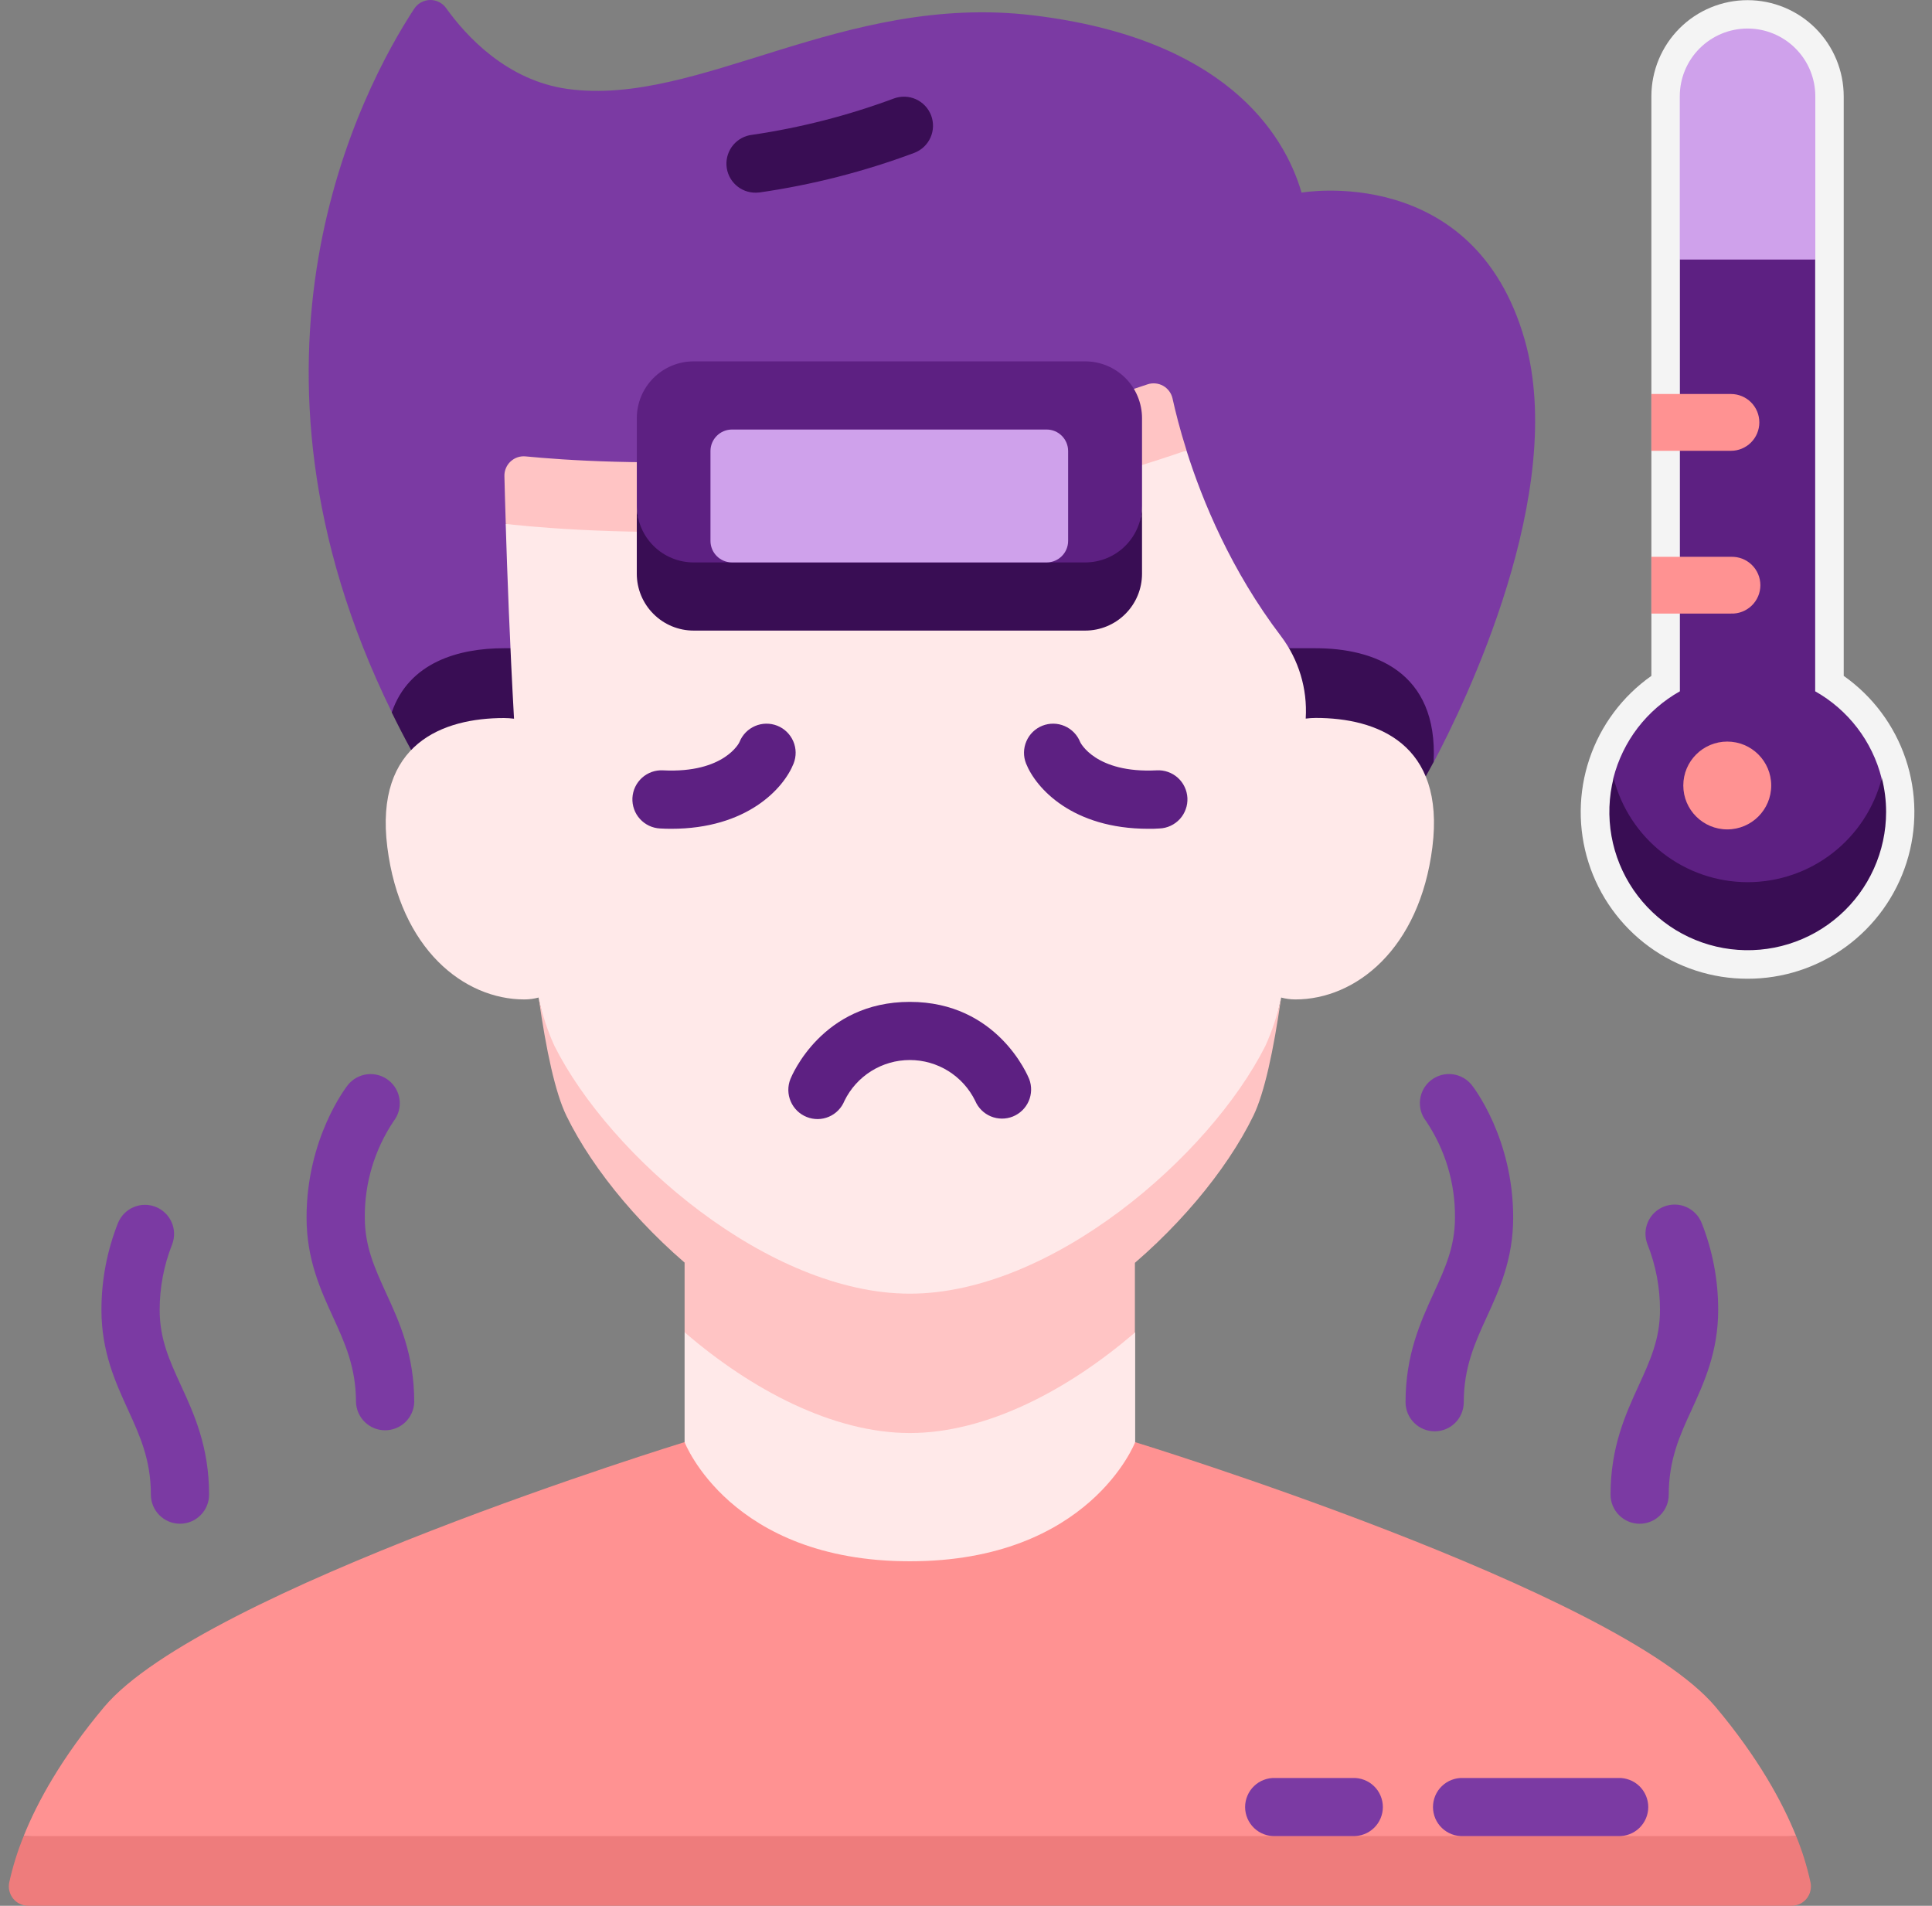 <svg width="73" height="72" viewBox="0 0 73 72" fill="none" xmlns="http://www.w3.org/2000/svg">
<rect x="0" y="0" width="73" height="72" fill="#808080" stroke="none"/>
<g clip-path="url(#clip0_3_11342)">
<path d="M66.031 36.976C64.692 36.978 63.389 36.553 62.308 35.764C61.228 34.974 60.427 33.861 60.022 32.586C59.617 31.311 59.629 29.939 60.056 28.671C60.483 27.403 61.303 26.304 62.397 25.534V3.64C62.397 2.676 62.78 1.752 63.461 1.07C64.142 0.389 65.067 0.006 66.031 0.006C66.994 0.006 67.918 0.389 68.6 1.07C69.281 1.752 69.664 2.676 69.664 3.64V25.534C70.758 26.304 71.578 27.403 72.005 28.671C72.432 29.939 72.444 31.311 72.039 32.586C71.634 33.861 70.833 34.974 69.753 35.764C68.672 36.553 67.369 36.978 66.031 36.976Z" fill="#F4F4F4"/>
<path d="M68.591 9.807V3.639C68.591 2.96 68.322 2.308 67.841 1.828C67.361 1.348 66.71 1.078 66.031 1.078C65.351 1.078 64.7 1.348 64.22 1.828C63.739 2.308 63.47 2.96 63.47 3.639V9.807L66.031 11.072L68.591 9.807Z" fill="#CFA1EB"/>
<path d="M66.031 34.594C68.472 34.594 71.093 31.656 71.093 29.391C70.918 28.704 70.606 28.059 70.175 27.497C69.744 26.934 69.204 26.465 68.586 26.117V9.805H63.474V26.117C62.855 26.465 62.314 26.934 61.882 27.496C61.451 28.059 61.138 28.704 60.962 29.391C60.962 31.831 63.589 34.594 66.031 34.594Z" fill="#5D2082"/>
<path d="M66.031 33.328C64.87 33.327 63.742 32.939 62.825 32.226C61.909 31.513 61.255 30.516 60.968 29.391C60.787 30.109 60.76 30.858 60.89 31.587C61.02 32.317 61.304 33.01 61.722 33.622C62.141 34.233 62.684 34.749 63.317 35.135C63.95 35.52 64.657 35.767 65.392 35.858C66.127 35.95 66.874 35.884 67.582 35.665C68.29 35.446 68.943 35.08 69.498 34.589C70.054 34.099 70.499 33.496 70.803 32.82C71.108 32.145 71.266 31.413 71.266 30.672C71.266 30.24 71.211 29.809 71.104 29.391C70.817 30.517 70.161 31.516 69.243 32.229C68.324 32.942 67.194 33.329 66.031 33.328Z" fill="#390D54"/>
<path d="M65.264 31.334C66.181 31.334 66.925 30.591 66.925 29.675C66.925 28.759 66.181 28.016 65.264 28.016C64.347 28.016 63.603 28.759 63.603 29.675C63.603 30.591 64.347 31.334 65.264 31.334Z" fill="#FF9292"/>
<path d="M65.403 21.036H62.397V23.18H65.403C65.547 23.186 65.691 23.162 65.826 23.11C65.96 23.059 66.083 22.98 66.187 22.88C66.291 22.78 66.373 22.66 66.43 22.528C66.486 22.395 66.515 22.252 66.515 22.108C66.515 21.964 66.486 21.821 66.43 21.689C66.373 21.556 66.291 21.436 66.187 21.336C66.083 21.236 65.96 21.158 65.826 21.106C65.691 21.055 65.547 21.031 65.403 21.036Z" fill="#FF9292"/>
<path d="M65.403 14.885H62.397V17.031H65.403C65.688 17.031 65.961 16.918 66.162 16.716C66.363 16.515 66.476 16.242 66.476 15.958C66.476 15.673 66.363 15.4 66.162 15.199C65.961 14.998 65.688 14.885 65.403 14.885Z" fill="#FF9292"/>
<path d="M14.808 26.915L54.174 28.788C55.318 26.633 59.255 18.58 57.607 12.826C55.692 6.128 49.179 7.277 49.179 7.277C48.51 4.981 46.212 1.44 39.031 0.579C31.849 -0.282 26.418 4.04 21.452 3.361C19.155 3.046 17.615 1.366 16.854 0.303C16.785 0.207 16.693 0.129 16.587 0.076C16.481 0.024 16.363 -0.003 16.245 0C16.126 0.003 16.01 0.035 15.906 0.092C15.803 0.15 15.715 0.232 15.65 0.331C13.672 3.349 8.253 13.559 14.806 26.91L14.808 26.915Z" fill="#7B3AA3"/>
<path d="M67.866 69.366C67.352 68.089 66.441 66.413 64.824 64.487C61.118 60.072 42.886 54.482 42.886 54.482H25.868C25.868 54.482 7.646 60.072 3.936 64.487C2.319 66.415 1.405 68.089 0.894 69.366L34.38 70.632L67.866 69.366Z" fill="#FF9292"/>
<path d="M0.896 69.365C0.663 69.933 0.48 70.519 0.349 71.119C0.327 71.225 0.329 71.335 0.355 71.441C0.381 71.546 0.43 71.645 0.498 71.729C0.567 71.814 0.654 71.882 0.752 71.928C0.85 71.975 0.957 71.999 1.066 71.999H67.693C67.802 71.999 67.909 71.975 68.007 71.929C68.106 71.882 68.192 71.814 68.261 71.73C68.33 71.645 68.379 71.547 68.404 71.441C68.43 71.335 68.432 71.225 68.41 71.119C68.281 70.519 68.099 69.933 67.866 69.365H0.896Z" fill="#EE7C7C"/>
<path d="M42.882 50.344L25.867 50.334V54.484C25.867 54.484 27.593 58.984 34.379 58.984C41.164 58.984 42.892 54.484 42.892 54.484V50.334L42.882 50.344Z" fill="#FFE9E9"/>
<path d="M42.882 50.342V47.706L25.867 47.697V50.331C28.384 52.505 31.482 54.139 34.379 54.139C37.276 54.139 40.367 52.51 42.882 50.342Z" fill="#FFC4C4"/>
<path d="M19.037 24.49C17.332 24.49 15.448 25.02 14.802 26.916C15.031 27.384 15.273 27.855 15.534 28.331L53.868 29.338C53.868 29.338 53.98 29.143 54.169 28.789C54.343 25.348 51.881 24.49 49.714 24.49H19.037Z" fill="#390D54"/>
<path d="M49.719 27.123C49.592 27.123 49.464 27.132 49.337 27.148V27.13C49.403 26.02 49.072 24.924 48.403 24.036C46.52 21.561 45.435 18.933 44.831 17.021C44.824 17.021 19.134 19.811 19.108 19.795C19.165 21.651 19.263 24.303 19.422 27.152C19.295 27.136 19.168 27.127 19.041 27.127C16.756 27.127 14.141 28.079 14.635 32.007C15.12 35.851 17.528 37.758 19.813 37.758C19.995 37.758 20.176 37.733 20.351 37.686V37.703C20.531 38.467 20.773 39.748 20.991 40.177C23.101 44.359 29.039 50.142 34.376 50.142C39.713 50.142 45.755 44.083 47.865 39.901C48.081 39.471 48.225 38.463 48.406 37.699V37.686C48.582 37.733 48.763 37.758 48.945 37.758C51.23 37.758 53.639 35.851 54.122 32.007C54.615 28.075 52.005 27.123 49.719 27.123Z" fill="#FFE9E9"/>
<path d="M44.833 17.016C44.578 16.214 44.411 15.538 44.304 15.056C44.282 14.955 44.239 14.861 44.178 14.778C44.117 14.696 44.039 14.627 43.95 14.576C43.86 14.526 43.761 14.495 43.659 14.486C43.556 14.476 43.453 14.488 43.356 14.521C32.728 18.141 22.729 17.522 19.859 17.242C19.756 17.232 19.652 17.244 19.554 17.277C19.456 17.311 19.367 17.364 19.291 17.435C19.215 17.505 19.156 17.591 19.116 17.686C19.076 17.782 19.056 17.884 19.059 17.988C19.07 18.438 19.086 19.051 19.11 19.792C20.126 19.914 32.591 21.29 44.833 17.016Z" fill="#FFC4C4"/>
<path d="M28.562 7.279C28.281 7.284 28.008 7.18 27.801 6.989C27.594 6.798 27.468 6.534 27.45 6.253C27.432 5.972 27.523 5.694 27.704 5.478C27.885 5.262 28.142 5.124 28.422 5.093C30.246 4.825 32.037 4.366 33.766 3.724C33.9 3.673 34.044 3.649 34.188 3.653C34.332 3.657 34.474 3.689 34.605 3.748C34.736 3.807 34.855 3.891 34.954 3.996C35.053 4.101 35.13 4.224 35.182 4.359C35.233 4.493 35.257 4.637 35.253 4.781C35.249 4.925 35.217 5.066 35.158 5.198C35.099 5.329 35.015 5.448 34.91 5.547C34.805 5.646 34.682 5.723 34.547 5.775C32.657 6.481 30.695 6.983 28.697 7.271C28.653 7.276 28.608 7.279 28.562 7.279Z" fill="#390D54"/>
<path d="M61.141 69.366H55.283C55.135 69.371 54.988 69.347 54.85 69.294C54.713 69.241 54.587 69.161 54.481 69.059C54.374 68.956 54.29 68.833 54.232 68.698C54.175 68.562 54.145 68.416 54.145 68.268C54.145 68.121 54.175 67.975 54.232 67.839C54.29 67.703 54.374 67.58 54.481 67.478C54.587 67.375 54.713 67.295 54.85 67.243C54.988 67.19 55.135 67.165 55.283 67.171H61.141C61.288 67.165 61.435 67.19 61.573 67.243C61.711 67.295 61.837 67.375 61.943 67.478C62.049 67.58 62.133 67.703 62.191 67.839C62.249 67.975 62.279 68.121 62.279 68.268C62.279 68.416 62.249 68.562 62.191 68.698C62.133 68.833 62.049 68.956 61.943 69.059C61.837 69.161 61.711 69.241 61.573 69.294C61.435 69.347 61.288 69.371 61.141 69.366Z" fill="#7B3AA3"/>
<path d="M51.113 69.366H48.184C48.036 69.371 47.889 69.347 47.752 69.294C47.614 69.241 47.488 69.161 47.382 69.059C47.276 68.956 47.191 68.833 47.134 68.698C47.076 68.562 47.046 68.416 47.046 68.268C47.046 68.121 47.076 67.975 47.134 67.839C47.191 67.703 47.276 67.58 47.382 67.478C47.488 67.375 47.614 67.295 47.752 67.243C47.889 67.19 48.036 67.165 48.184 67.171H51.113C51.261 67.165 51.407 67.19 51.545 67.243C51.683 67.295 51.809 67.375 51.915 67.478C52.021 67.58 52.106 67.703 52.163 67.839C52.221 67.975 52.251 68.121 52.251 68.268C52.251 68.416 52.221 68.562 52.163 68.698C52.106 68.833 52.021 68.956 51.915 69.059C51.809 69.161 51.683 69.241 51.545 69.294C51.407 69.347 51.261 69.371 51.113 69.366Z" fill="#7B3AA3"/>
<path d="M30.482 42.199C30.616 42.253 30.758 42.279 30.902 42.278C31.046 42.276 31.188 42.246 31.321 42.189C31.453 42.133 31.573 42.05 31.673 41.947C31.774 41.844 31.853 41.722 31.907 41.589C32.133 41.126 32.484 40.737 32.921 40.464C33.358 40.191 33.862 40.047 34.377 40.047C34.892 40.047 35.397 40.191 35.834 40.464C36.27 40.737 36.622 41.126 36.848 41.589C36.96 41.854 37.172 42.065 37.438 42.176C37.705 42.286 38.003 42.288 38.271 42.181C38.538 42.073 38.753 41.865 38.868 41.601C38.984 41.337 38.991 41.038 38.889 40.769C38.841 40.651 37.693 37.85 34.377 37.85C31.061 37.85 29.914 40.648 29.865 40.766C29.757 41.038 29.761 41.342 29.877 41.61C29.992 41.879 30.21 42.091 30.482 42.199Z" fill="#5D2082"/>
<path d="M29.986 28.845C30.093 28.574 30.089 28.271 29.973 28.004C29.857 27.736 29.64 27.525 29.369 27.417C29.098 27.31 28.795 27.314 28.527 27.43C28.259 27.546 28.049 27.763 27.941 28.034C27.941 28.047 27.369 29.22 25.052 29.103C24.908 29.095 24.764 29.116 24.627 29.164C24.491 29.213 24.366 29.287 24.258 29.384C24.151 29.481 24.064 29.598 24.001 29.729C23.939 29.859 23.904 30.001 23.896 30.145C23.889 30.29 23.91 30.434 23.959 30.57C24.007 30.707 24.082 30.832 24.18 30.939C24.277 31.046 24.394 31.133 24.525 31.195C24.655 31.257 24.797 31.292 24.941 31.299C25.082 31.308 25.223 31.311 25.363 31.311C28.226 31.311 29.613 29.786 29.986 28.845Z" fill="#5D2082"/>
<path d="M14.687 40.816C14.458 40.635 14.167 40.552 13.877 40.585C13.586 40.619 13.322 40.766 13.14 40.995C13.078 41.075 11.583 42.999 11.583 45.998C11.583 47.576 12.114 48.734 12.582 49.755C13.029 50.732 13.451 51.654 13.451 52.974C13.461 53.258 13.582 53.529 13.787 53.727C13.992 53.925 14.266 54.035 14.551 54.035C14.836 54.035 15.111 53.925 15.316 53.727C15.521 53.529 15.642 53.258 15.652 52.974C15.652 51.175 15.089 49.933 14.582 48.839C14.16 47.904 13.784 47.097 13.784 45.998C13.772 44.702 14.152 43.433 14.874 42.356C15.053 42.127 15.133 41.836 15.098 41.548C15.063 41.259 14.915 40.996 14.687 40.816Z" fill="#7B3AA3"/>
<path d="M5.701 56.466C5.701 56.757 5.817 57.037 6.023 57.243C6.229 57.45 6.509 57.565 6.801 57.565C7.092 57.565 7.372 57.45 7.578 57.243C7.785 57.037 7.9 56.757 7.9 56.466C7.9 54.666 7.338 53.425 6.832 52.331C6.403 51.395 6.033 50.588 6.033 49.489C6.032 48.642 6.192 47.801 6.504 47.013C6.608 46.742 6.602 46.442 6.485 46.176C6.369 45.911 6.152 45.702 5.883 45.595C5.613 45.488 5.313 45.492 5.046 45.606C4.779 45.72 4.569 45.934 4.459 46.203C4.044 47.249 3.832 48.364 3.833 49.489C3.833 51.067 4.364 52.224 4.831 53.247C5.278 54.223 5.701 55.145 5.701 56.466Z" fill="#7B3AA3"/>
<path d="M53.108 52.974C53.108 53.118 53.137 53.261 53.192 53.395C53.248 53.528 53.328 53.65 53.431 53.752C53.533 53.854 53.654 53.935 53.787 53.99C53.921 54.045 54.064 54.074 54.208 54.074C54.353 54.074 54.496 54.045 54.629 53.99C54.763 53.935 54.884 53.854 54.986 53.752C55.088 53.65 55.169 53.528 55.224 53.395C55.279 53.261 55.308 53.118 55.308 52.974C55.308 51.655 55.73 50.732 56.177 49.755C56.645 48.734 57.175 47.577 57.175 45.999C57.175 42.999 55.676 41.077 55.613 40.995C55.524 40.882 55.413 40.787 55.287 40.717C55.161 40.646 55.022 40.601 54.879 40.584C54.735 40.567 54.59 40.578 54.451 40.617C54.312 40.657 54.182 40.723 54.068 40.812C53.955 40.901 53.86 41.012 53.789 41.138C53.719 41.264 53.674 41.403 53.657 41.546C53.64 41.69 53.651 41.835 53.69 41.974C53.729 42.113 53.795 42.243 53.885 42.357C54.608 43.433 54.988 44.703 54.976 45.999C54.976 47.097 54.606 47.904 54.177 48.84C53.677 49.934 53.108 51.175 53.108 52.974Z" fill="#7B3AA3"/>
<path d="M60.854 56.466C60.854 56.758 60.97 57.037 61.176 57.243C61.382 57.45 61.662 57.566 61.954 57.566C62.245 57.566 62.525 57.45 62.731 57.243C62.938 57.037 63.053 56.758 63.053 56.466C63.053 55.145 63.475 54.216 63.924 53.247C64.391 52.225 64.921 51.067 64.921 49.489C64.923 48.364 64.711 47.249 64.297 46.203C64.189 45.932 63.978 45.714 63.711 45.598C63.443 45.482 63.14 45.478 62.869 45.585C62.597 45.693 62.38 45.903 62.264 46.171C62.148 46.439 62.143 46.742 62.251 47.013C62.564 47.801 62.724 48.642 62.722 49.489C62.722 50.588 62.352 51.395 61.924 52.331C61.422 53.426 60.854 54.666 60.854 56.466Z" fill="#7B3AA3"/>
<path d="M43.391 31.311C43.532 31.311 43.673 31.311 43.813 31.299C43.958 31.293 44.101 31.259 44.232 31.197C44.364 31.136 44.482 31.049 44.58 30.942C44.678 30.835 44.753 30.709 44.802 30.572C44.852 30.436 44.873 30.291 44.866 30.146C44.858 30.001 44.823 29.859 44.76 29.728C44.698 29.596 44.61 29.479 44.502 29.382C44.394 29.285 44.268 29.211 44.131 29.163C43.994 29.115 43.848 29.094 43.703 29.103C41.387 29.22 40.818 28.047 40.814 28.034C40.706 27.763 40.495 27.546 40.227 27.43C39.959 27.314 39.657 27.31 39.386 27.417C39.114 27.525 38.897 27.736 38.782 28.004C38.666 28.271 38.661 28.574 38.769 28.845C39.146 29.786 40.528 31.311 43.391 31.311Z" fill="#5D2082"/>
<path d="M47.811 39.515C45.702 43.697 39.717 48.874 34.38 48.874C29.043 48.874 23.054 43.697 20.95 39.515C20.686 38.934 20.486 38.326 20.355 37.701C20.637 39.695 20.985 41.295 21.4 42.149C23.434 46.331 29.223 51.508 34.38 51.508C39.537 51.508 45.326 46.331 47.36 42.149C47.775 41.295 48.119 39.695 48.406 37.701C48.274 38.326 48.074 38.934 47.811 39.515Z" fill="#FFC4C4"/>
<path d="M26.208 22.513H41.004C42.189 22.513 43.151 20.288 43.151 19.103V15.798C43.151 15.517 43.095 15.237 42.987 14.977C42.88 14.717 42.722 14.48 42.522 14.281C42.323 14.082 42.087 13.924 41.826 13.816C41.566 13.708 41.287 13.652 41.005 13.652H26.208C25.639 13.652 25.093 13.878 24.691 14.281C24.288 14.683 24.062 15.229 24.062 15.798V19.103C24.057 20.288 25.017 22.513 26.208 22.513Z" fill="#5D2082"/>
<path d="M41.004 21.248H26.208C25.927 21.248 25.648 21.193 25.387 21.085C25.127 20.978 24.89 20.82 24.691 20.62C24.491 20.421 24.333 20.185 24.225 19.925C24.117 19.664 24.061 19.385 24.061 19.104V21.677C24.061 22.246 24.288 22.792 24.691 23.194C25.093 23.597 25.639 23.823 26.208 23.823H41.004C41.573 23.823 42.119 23.597 42.521 23.194C42.924 22.792 43.151 22.246 43.151 21.677V19.104C43.151 19.385 43.095 19.664 42.987 19.925C42.879 20.185 42.721 20.421 42.521 20.62C42.322 20.82 42.085 20.978 41.825 21.085C41.564 21.193 41.285 21.248 41.004 21.248Z" fill="#390D54"/>
<path d="M39.545 16.227H27.66C27.21 16.227 26.845 16.591 26.845 17.041V20.434C26.845 20.884 27.21 21.248 27.66 21.248H39.545C39.995 21.248 40.359 20.884 40.359 20.434V17.041C40.359 16.591 39.995 16.227 39.545 16.227Z" fill="#CFA1EB"/>
</g>
<defs>
<clipPath id="clip0_3_11342">
<rect width="72" height="72" fill="white" transform="translate(0.333)"/>
</clipPath>
</defs>
</svg>
